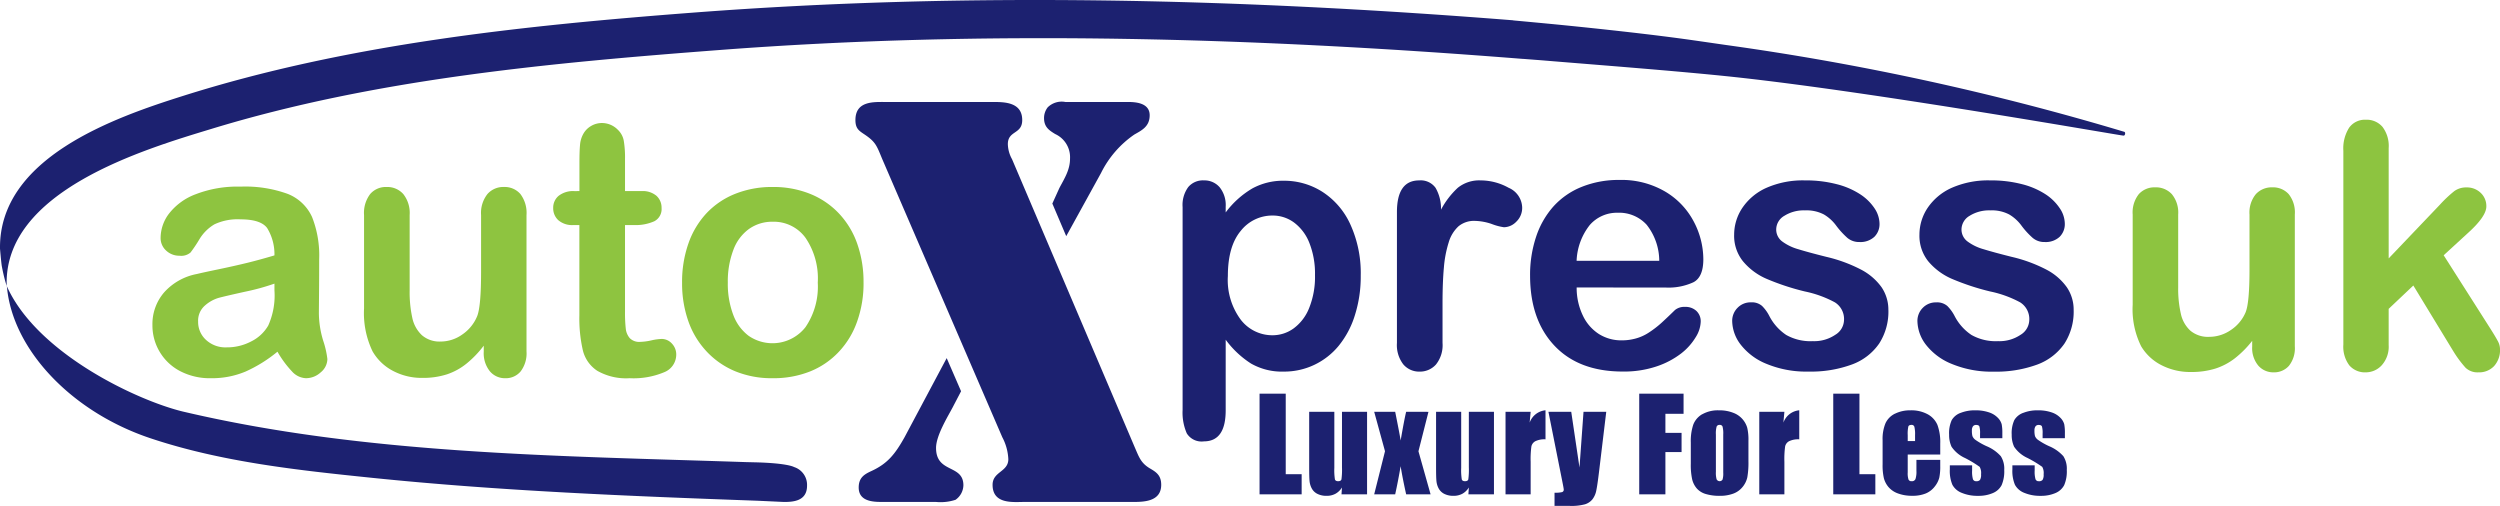 <svg xmlns="http://www.w3.org/2000/svg" width="358.914" height="72.636" viewBox="0 0 358.914 72.636"><g transform="translate(-562 -1297)"><g transform="translate(491.001 657.883)"><g transform="translate(71.001 639.118)"><path d="M68,75.745v.968a10.558,10.558,0,0,1-.889,5.045A5.751,5.751,0,0,1,64.7,84.024a7.444,7.444,0,0,1-3.581.873,4.087,4.087,0,0,1-2.948-1.076,3.473,3.473,0,0,1-1.129-2.611A2.876,2.876,0,0,1,58,78.91a5.184,5.184,0,0,1,2.015-1.126q1.047-.276,3.8-.885A32.179,32.179,0,0,0,68,75.745m.431,9.772a14.784,14.784,0,0,0,2.086,2.834,2.852,2.852,0,0,0,1.992.973,3.131,3.131,0,0,0,2.141-.848,2.517,2.517,0,0,0,.949-1.9,13.14,13.14,0,0,0-.609-2.662,13.808,13.808,0,0,1-.612-3.968q.016-2.032.029-3.679t.014-4.035a14.993,14.993,0,0,0-1.019-6.04,6.417,6.417,0,0,0-3.484-3.323,17.849,17.849,0,0,0-6.78-1.048,16.611,16.611,0,0,0-6.449,1.093,8.683,8.683,0,0,0-3.813,2.764,5.82,5.82,0,0,0-1.22,3.465,2.411,2.411,0,0,0,.8,1.863,2.727,2.727,0,0,0,1.905.734,2.054,2.054,0,0,0,1.592-.462,20.626,20.626,0,0,0,1.269-1.891,6.2,6.2,0,0,1,2.158-2.153,7.806,7.806,0,0,1,3.754-.715q2.894,0,3.818,1.249A7.193,7.193,0,0,1,68,71.693c-1.372.406-2.649.759-3.821,1.048s-2.584.609-4.231.951-2.676.57-3.088.673a8.4,8.4,0,0,0-4.678,2.617,6.951,6.951,0,0,0-1.7,4.722,7.385,7.385,0,0,0,3.969,6.6,9.212,9.212,0,0,0,4.417,1.021,12.453,12.453,0,0,0,4.975-.951,20.132,20.132,0,0,0,4.589-2.856" transform="translate(-28.6 -35.028)" fill="#8ec440" fill-rule="evenodd"/><path d="M137.775,85.583a4.121,4.121,0,0,0,.876,2.809,2.815,2.815,0,0,0,2.215,1,2.772,2.772,0,0,0,2.193-.962,4.274,4.274,0,0,0,.854-2.9V65.968a4.475,4.475,0,0,0-.887-3.031,2.989,2.989,0,0,0-2.35-1,3.022,3.022,0,0,0-2.371,1.015,4.379,4.379,0,0,0-.914,3.014v8.207q0,4.856-.55,6.285a5.867,5.867,0,0,1-2.137,2.65,5.359,5.359,0,0,1-3.115,1.018,3.855,3.855,0,0,1-2.692-.909,4.757,4.757,0,0,1-1.38-2.492,17.217,17.217,0,0,1-.38-3.949V65.968a4.379,4.379,0,0,0-.913-3.014,3.064,3.064,0,0,0-2.4-1.015,2.966,2.966,0,0,0-2.344,1,4.461,4.461,0,0,0-.889,3.031V79.35a12.677,12.677,0,0,0,1.221,6.185,7.242,7.242,0,0,0,2.91,2.792,8.811,8.811,0,0,0,4.257,1.018,11.185,11.185,0,0,0,3.5-.506,9.017,9.017,0,0,0,2.827-1.549,14.749,14.749,0,0,0,2.468-2.57Z" transform="translate(-68.327 -35.094)" fill="#8ec440" fill-rule="evenodd"/><path d="M186.287,50.529a3.364,3.364,0,0,0-2.266.679,2.215,2.215,0,0,0-.779,1.744,2.309,2.309,0,0,0,.744,1.761,3.051,3.051,0,0,0,2.158.69H187v12.96a20.381,20.381,0,0,0,.5,5.025,4.9,4.9,0,0,0,2.07,2.937,8.342,8.342,0,0,0,4.651,1.065,11.377,11.377,0,0,0,4.961-.862,2.72,2.72,0,0,0,1.725-2.5,2.259,2.259,0,0,0-.636-1.624,1.969,1.969,0,0,0-1.428-.651,7.753,7.753,0,0,0-1.53.211,8.091,8.091,0,0,1-1.56.206,1.9,1.9,0,0,1-1.517-.531,2.475,2.475,0,0,1-.576-1.379,20.6,20.6,0,0,1-.108-2.439V55.4h1.221a6.6,6.6,0,0,0,2.983-.542A1.965,1.965,0,0,0,198.8,52.95a2.288,2.288,0,0,0-.728-1.744,3.04,3.04,0,0,0-2.126-.679h-2.393v-4.6a14.628,14.628,0,0,0-.18-2.636,2.872,2.872,0,0,0-.852-1.569,3.19,3.19,0,0,0-2.253-.968,3.056,3.056,0,0,0-1.606.436,2.993,2.993,0,0,0-1.1,1.129,3.82,3.82,0,0,0-.469,1.591c-.057.62-.084,1.471-.084,2.558v4.058Z" transform="translate(-103.824 -23.093)" fill="#8ec440" fill-rule="evenodd"/><path d="M245.416,75.668a10.322,10.322,0,0,1-1.76,6.388,6.022,6.022,0,0,1-8.149,1.26,6.6,6.6,0,0,1-2.226-3.026,12.567,12.567,0,0,1-.781-4.622,12.753,12.753,0,0,1,.792-4.683,6.461,6.461,0,0,1,2.253-3.023,5.727,5.727,0,0,1,3.382-1.035,5.634,5.634,0,0,1,4.729,2.308,10.348,10.348,0,0,1,1.76,6.433m6.57,0a16.472,16.472,0,0,0-.9-5.568,12.151,12.151,0,0,0-2.625-4.355,11.643,11.643,0,0,0-4.147-2.82,14.052,14.052,0,0,0-5.387-.987,14.2,14.2,0,0,0-5.349.976,11.492,11.492,0,0,0-4.12,2.776,12.285,12.285,0,0,0-2.614,4.361,16.609,16.609,0,0,0-.908,5.618,16.344,16.344,0,0,0,.9,5.545,12.236,12.236,0,0,0,2.635,4.352,11.8,11.8,0,0,0,4.11,2.834,13.754,13.754,0,0,0,5.349.99,14.133,14.133,0,0,0,5.387-.973A11.582,11.582,0,0,0,248.44,85.6a12.2,12.2,0,0,0,2.635-4.377,16.339,16.339,0,0,0,.914-5.557" transform="translate(-128.014 -35.094)" fill="#8ec440" fill-rule="evenodd"/><path d="M410.738,73.352a11.937,11.937,0,0,1-.838,4.719,6.66,6.66,0,0,1-2.234,2.934,5.144,5.144,0,0,1-3.018.979,5.711,5.711,0,0,1-4.576-2.245,9.56,9.56,0,0,1-1.843-6.268q0-4.267,1.857-6.48a5.759,5.759,0,0,1,4.562-2.194,5.143,5.143,0,0,1,3.107,1.021,6.7,6.7,0,0,1,2.191,2.951,11.945,11.945,0,0,1,.792,4.583m-12.822-9.82a4.078,4.078,0,0,0-.878-2.809,2.889,2.889,0,0,0-2.261-.973,2.759,2.759,0,0,0-2.229.951,4.333,4.333,0,0,0-.817,2.878V92.717a7.452,7.452,0,0,0,.6,3.351,2.5,2.5,0,0,0,2.447,1.151q3.141,0,3.139-4.455V82.624a13.632,13.632,0,0,0,3.627,3.415,8.935,8.935,0,0,0,4.713,1.162,10.032,10.032,0,0,0,4.349-.954,10.186,10.186,0,0,0,3.511-2.723,12.978,12.978,0,0,0,2.336-4.377,18.331,18.331,0,0,0,.852-5.726,16.834,16.834,0,0,0-1.474-7.314,10.934,10.934,0,0,0-4.018-4.706,10.188,10.188,0,0,0-5.557-1.6,9.164,9.164,0,0,0-4.505,1.1,13.014,13.014,0,0,0-3.835,3.451Z" transform="translate(-221.952 -33.854)" fill="#1c2170" fill-rule="evenodd"/><path d="M469.271,77.458q0-3.041.192-5.156a16.367,16.367,0,0,1,.692-3.643,5.071,5.071,0,0,1,1.415-2.32,3.5,3.5,0,0,1,2.349-.77,7.906,7.906,0,0,1,2.428.45,7.892,7.892,0,0,0,1.741.462,2.525,2.525,0,0,0,1.787-.809,2.732,2.732,0,0,0,.83-2.038,3.174,3.174,0,0,0-1.943-2.817,8.249,8.249,0,0,0-4-1.06,4.9,4.9,0,0,0-3.3,1.06,11.874,11.874,0,0,0-2.409,3.14,5.948,5.948,0,0,0-.787-3.14,2.629,2.629,0,0,0-2.35-1.06c-2.123,0-3.191,1.51-3.191,4.547V83.1a4.53,4.53,0,0,0,.916,3.07,2.972,2.972,0,0,0,2.32,1.038,3.079,3.079,0,0,0,2.371-1.026,4.437,4.437,0,0,0,.94-3.082Z" transform="translate(-262.175 -33.858)" fill="#1c2170" fill-rule="evenodd"/><path d="M513.5,71.23a8.813,8.813,0,0,1,1.905-5.159,5.177,5.177,0,0,1,4.009-1.744,5.335,5.335,0,0,1,4.14,1.721,8.4,8.4,0,0,1,1.811,5.181Zm12.8,3.835a8.523,8.523,0,0,0,3.977-.762c.943-.492,1.417-1.6,1.417-3.3a11.638,11.638,0,0,0-1.369-5.4,10.855,10.855,0,0,0-4.112-4.316,12.384,12.384,0,0,0-6.575-1.669,14.136,14.136,0,0,0-5.365.979,10.945,10.945,0,0,0-4.082,2.806,12.324,12.324,0,0,0-2.511,4.391,17.222,17.222,0,0,0-.859,5.551q0,6.361,3.5,10.07t9.8,3.71A14.713,14.713,0,0,0,525,86.38a12.028,12.028,0,0,0,3.527-1.864,8.533,8.533,0,0,0,2.089-2.35,4.459,4.459,0,0,0,.7-2.141,2.04,2.04,0,0,0-.625-1.608,2.3,2.3,0,0,0-1.625-.576,2.127,2.127,0,0,0-1.442.451c-.811.793-1.474,1.418-1.986,1.885a14.278,14.278,0,0,1-1.679,1.293,6.619,6.619,0,0,1-1.881.885,7.436,7.436,0,0,1-2.145.292,6.01,6.01,0,0,1-3.2-.89,6.34,6.34,0,0,1-2.325-2.65,9.17,9.17,0,0,1-.9-4.052Z" transform="translate(-287.156 -33.785)" fill="#1c2170" fill-rule="evenodd"/><path d="M596.2,78.375a5.736,5.736,0,0,0-.989-3.3,8.414,8.414,0,0,0-2.929-2.511,21.152,21.152,0,0,0-4.972-1.83q-2.563-.642-4.026-1.093a7.114,7.114,0,0,1-2.323-1.118,2.127,2.127,0,0,1-.863-1.744,2.284,2.284,0,0,1,1.175-1.944,5.225,5.225,0,0,1,2.948-.776,5.391,5.391,0,0,1,2.73.589,5.924,5.924,0,0,1,1.749,1.588,11.8,11.8,0,0,0,1.617,1.774,2.585,2.585,0,0,0,1.719.592,2.942,2.942,0,0,0,2.142-.737,2.556,2.556,0,0,0,.752-1.907,4.082,4.082,0,0,0-.706-2.178,7.144,7.144,0,0,0-2.062-2.027,11.185,11.185,0,0,0-3.379-1.455,17.533,17.533,0,0,0-4.562-.543,12.961,12.961,0,0,0-5.527,1.068,8.17,8.17,0,0,0-3.463,2.887,6.919,6.919,0,0,0-1.172,3.832,5.834,5.834,0,0,0,1.272,3.83,9.064,9.064,0,0,0,3.39,2.517,34.9,34.9,0,0,0,5.5,1.813,15.72,15.72,0,0,1,4.3,1.56,2.825,2.825,0,0,1,1.309,2.6,2.534,2.534,0,0,1-1.258,2.063,5.38,5.38,0,0,1-3.22.909,7.077,7.077,0,0,1-3.821-.892,7.274,7.274,0,0,1-2.412-2.7,5.641,5.641,0,0,0-1.051-1.46,2.214,2.214,0,0,0-1.579-.52,2.6,2.6,0,0,0-1.943.787,2.641,2.641,0,0,0-.768,1.9,5.694,5.694,0,0,0,1.2,3.357,8.836,8.836,0,0,0,3.71,2.781,14.885,14.885,0,0,0,6.036,1.115,17.052,17.052,0,0,0,6.265-1.026,8.138,8.138,0,0,0,3.9-3.015,8.463,8.463,0,0,0,1.315-4.792" transform="translate(-325.097 -33.857)" fill="#1c2170" fill-rule="evenodd"/><path d="M657.57,78.375a5.7,5.7,0,0,0-.994-3.3,8.309,8.309,0,0,0-2.921-2.511,21.05,21.05,0,0,0-4.975-1.83q-2.558-.642-4.023-1.093a7.062,7.062,0,0,1-2.323-1.118,2.131,2.131,0,0,1-.865-1.744,2.293,2.293,0,0,1,1.172-1.944,5.252,5.252,0,0,1,2.951-.776,5.378,5.378,0,0,1,2.73.589,5.926,5.926,0,0,1,1.749,1.588,11.378,11.378,0,0,0,1.619,1.774,2.563,2.563,0,0,0,1.717.592,2.942,2.942,0,0,0,2.142-.737,2.566,2.566,0,0,0,.752-1.907,4.012,4.012,0,0,0-.709-2.178,7.129,7.129,0,0,0-2.053-2.027,11.213,11.213,0,0,0-3.385-1.455,17.518,17.518,0,0,0-4.562-.543,12.974,12.974,0,0,0-5.529,1.068A8.218,8.218,0,0,0,636.6,63.71a6.917,6.917,0,0,0-1.169,3.832,5.861,5.861,0,0,0,1.266,3.83,9.182,9.182,0,0,0,3.393,2.517,34.943,34.943,0,0,0,5.5,1.813,15.78,15.78,0,0,1,4.3,1.56,2.829,2.829,0,0,1,1.307,2.6,2.546,2.546,0,0,1-1.253,2.063,5.4,5.4,0,0,1-3.22.909,7.091,7.091,0,0,1-3.827-.892,7.264,7.264,0,0,1-2.407-2.695,5.758,5.758,0,0,0-1.054-1.46,2.237,2.237,0,0,0-1.585-.52,2.6,2.6,0,0,0-1.943.787,2.653,2.653,0,0,0-.768,1.905,5.747,5.747,0,0,0,1.2,3.357,8.856,8.856,0,0,0,3.716,2.781,14.914,14.914,0,0,0,6.042,1.115,17.108,17.108,0,0,0,6.268-1.026,8.167,8.167,0,0,0,3.891-3.015,8.5,8.5,0,0,0,1.315-4.792" transform="translate(-359.867 -33.857)" fill="#1c2170" fill-rule="evenodd"/><path d="M347.014,48.356l1.994,4.683L354,43.979a14.518,14.518,0,0,1,4.788-5.532c1.067-.606,2.2-1.151,2.2-2.764,0-1.835-2.128-1.91-3.193-1.91h-8.912a2.862,2.862,0,0,0-2.53.765,2.5,2.5,0,0,0-.531,1.538c0,1.3.733,1.766,1.6,2.3a3.659,3.659,0,0,1,2.131,3.537c0,1.613-.8,2.834-1.531,4.219Z" transform="translate(-195.936 -19.134)" fill="#1c2170" fill-rule="evenodd"/><path d="M299.134,123.379l-2.064-4.756-6.05,11.361c-1.337,2.38-2.4,3.76-4.726,4.836-1,.462-1.857.923-1.857,2.383,0,1.994,2.059,2.069,3.323,2.069h7.78a6.848,6.848,0,0,0,2.8-.309,2.621,2.621,0,0,0,1.129-2.075c0-3.065-3.926-1.685-3.926-5.373,0-1.766,1.663-4.452,2.393-5.837Z" transform="translate(-161.16 -67.211)" fill="#1c2170" fill-rule="evenodd"/><path d="M323.462,83.365,305.836,41.986a4.673,4.673,0,0,1-.6-2.155c0-1.988,2.064-1.382,2.064-3.456,0-2.6-2.592-2.6-4.255-2.6H287.676c-1.727,0-4.322-.159-4.322,2.6,0,1.235.531,1.543,1.326,2.074,1.6,1.077,1.733,1.616,2.531,3.537l17.23,39.922a7.417,7.417,0,0,1,.865,3.145c0,1.847-2.261,1.766-2.261,3.685,0,2.839,2.991,2.458,4.589,2.458h15.495c1.528,0,4.126,0,4.126-2.458,0-1.382-.733-1.838-1.663-2.381-1.264-.765-1.528-1.613-2.129-2.992" transform="translate(-160.546 -19.135)" fill="#1c2170" fill-rule="evenodd"/><path d="M2.263,94.783H2.22l.034.115c.813,8.976,9.227,17.912,20.561,21.709,10.224,3.424,21.2,4.6,31.841,5.693,18.408,1.891,36.936,2.626,55.422,3.293l3.716.172c1.264,0,3.326-.081,3.326-2.333a2.685,2.685,0,0,0-1.862-2.678c-.445-.234-2-.592-5.651-.679l-1.347-.033c-26.778-.9-54.574-1.087-80.764-7.259-6.555-1.593-20.934-8.334-25.263-18Z" transform="translate(-1.258 -53.703)" fill="#1c2170" fill-rule="evenodd"/><path d="M.963,41.08h0C.44,27.43,20.652,21.455,30.364,18.5,53.9,11.316,78.982,9.032,103.347,7.175c38.486-2.932,76.864-1.769,115.315,1.282l-.008-.006c.755.061,1.962.147,3.223.25,5.621.473,19.1,1.494,27.176,2.364,20.493,2.211,55.684,8.462,55.783,8.4.269.067.353-.484.137-.542A381.3,381.3,0,0,0,247.9,6.474c-2.247-.32-4.594-.673-7.028-1-6.241-.826-13.368-1.563-17.807-2-2.045-.195-4.705-.445-5.767-.542l-.091-.022C177.975-.2,138.926-1.194,99.661,1.8,75.1,3.673,49.93,6.29,26.281,13.766,16.421,16.883-.179,22.656,0,35.719c0,0,.191,2.194.272,2.559.137.729.307,1.477.514,2.211Z" transform="translate(-0.001)" fill="#1c2170" fill-rule="evenodd"/></g><path d="M20.337-3.086v-.837a14.575,14.575,0,0,1-2.464,2.488A9.078,9.078,0,0,1,15.049.06a11.442,11.442,0,0,1-3.493.49A9.035,9.035,0,0,1,7.309-.431,7.165,7.165,0,0,1,4.4-3.134a11.963,11.963,0,0,1-1.22-5.981V-22.06a4.223,4.223,0,0,1,.885-2.931,3.024,3.024,0,0,1,2.345-.969,3.109,3.109,0,0,1,2.393.981,4.157,4.157,0,0,1,.909,2.919V-11.6A16.137,16.137,0,0,0,10.1-7.788a4.584,4.584,0,0,0,1.376,2.417,3.932,3.932,0,0,0,2.692.873,5.478,5.478,0,0,0,3.11-.981A5.726,5.726,0,0,0,19.4-8.039q.55-1.388.55-6.077V-22.06a4.157,4.157,0,0,1,.909-2.919,3.08,3.08,0,0,1,2.369-.981,3.024,3.024,0,0,1,2.345.969,4.223,4.223,0,0,1,.885,2.931V-3.134a4.039,4.039,0,0,1-.849,2.8A2.826,2.826,0,0,1,23.423.6,2.85,2.85,0,0,1,21.21-.371,3.914,3.914,0,0,1,20.337-3.086Zm28.9.694-5.766-9.475-3.541,3.35v5.192a3.99,3.99,0,0,1-.993,2.907A3.106,3.106,0,0,1,36.654.6a2.955,2.955,0,0,1-2.369-1,4.449,4.449,0,0,1-.861-2.967v-27.85a5.536,5.536,0,0,1,.837-3.314,2.793,2.793,0,0,1,2.393-1.136,2.994,2.994,0,0,1,2.393,1.029,4.545,4.545,0,0,1,.885,3.039v15.839l7.345-7.7a18.065,18.065,0,0,1,2.082-1.962,2.872,2.872,0,0,1,1.747-.526,2.827,2.827,0,0,1,2.034.778,2.585,2.585,0,0,1,.813,1.95q0,1.436-2.656,3.828l-3.469,3.182,6.7,10.527q.742,1.172,1.065,1.782a2.486,2.486,0,0,1,.323,1.16A3.422,3.422,0,0,1,55.065-.3a2.938,2.938,0,0,1-2.237.9,2.492,2.492,0,0,1-1.842-.646A15.617,15.617,0,0,1,49.239-2.393Z" transform="translate(373.999 691.973)" fill="#8dc440"/><path d="M1465.61,410.334v7.973a10.25,10.25,0,0,1-.076,1.723q-.076.268-.478.268-.375,0-.46-.259a8.417,8.417,0,0,1-.085-1.643v-8.062H1460.9v7.991q0,1.527.063,2.04a2.78,2.78,0,0,0,.317.987,1.858,1.858,0,0,0,.79.759,2.847,2.847,0,0,0,1.348.286,2.594,2.594,0,0,0,1.263-.3,2.514,2.514,0,0,0,.924-.9l-.063.984h3.669V410.334Zm9.213,0q-.27,1.092-.792,4.125-.055-.492-.783-4.125h-3.015l1.553,5.661-1.553,6.187h3.015q.423-1.924.783-4.036.269,1.691.792,4.036h3.506L1476.588,416l1.437-5.661Zm9,0v7.973a10.29,10.29,0,0,1-.076,1.723q-.076.268-.478.268-.375,0-.46-.259a8.407,8.407,0,0,1-.085-1.643v-8.062h-3.607v7.991q0,1.527.063,2.04a2.782,2.782,0,0,0,.317.987,1.857,1.857,0,0,0,.79.759,2.844,2.844,0,0,0,1.348.286,2.593,2.593,0,0,0,1.263-.3,2.513,2.513,0,0,0,.924-.9l-.062.984h3.669V410.334Zm16.463,0-.578,8-1.185-8h-3.274l1.975,9.911q.223,1.1.223,1.241a.359.359,0,0,1-.241.379,4.168,4.168,0,0,1-1.082.085v1.893h2.187a7.531,7.531,0,0,0,2.182-.228,2.218,2.218,0,0,0,1.067-.71,2.974,2.974,0,0,0,.549-1.223q.165-.741.409-2.776l1.031-8.572Zm-7.733,1.558.143-1.558h-3.606v11.848h3.606V417.5a13.335,13.335,0,0,1,.107-2.2,1.125,1.125,0,0,1,.571-.746,3.022,3.022,0,0,1,1.455-.268v-4.17a2.681,2.681,0,0,0-2.276,1.772m26.844,8.152a3.46,3.46,0,0,1-.107-1.094V413.6a3.617,3.617,0,0,1,.107-1.147.423.423,0,0,1,.428-.237.4.4,0,0,1,.42.237,3.937,3.937,0,0,1,.1,1.147v5.464a3.02,3.02,0,0,1-.1,1,.488.488,0,0,1-.844-.023m-2.071-9.362a2.967,2.967,0,0,0-1.285,1.491,7.43,7.43,0,0,0-.357,2.58v3.036a9.655,9.655,0,0,0,.2,2.263,3.128,3.128,0,0,0,.656,1.286,2.755,2.755,0,0,0,1.29.8,6.768,6.768,0,0,0,2.027.263,5.406,5.406,0,0,0,1.9-.308,3.1,3.1,0,0,0,1.353-.955,3.29,3.29,0,0,0,.688-1.393,12.255,12.255,0,0,0,.161-2.344v-2.9a7.429,7.429,0,0,0-.174-1.875,3.267,3.267,0,0,0-1.991-2.139,5.425,5.425,0,0,0-2.084-.361,4.526,4.526,0,0,0-2.375.562m11.642,1.21.143-1.558h-3.606V422.18h3.606V417.5a13.416,13.416,0,0,1,.107-2.2,1.125,1.125,0,0,1,.572-.746,3.022,3.022,0,0,1,1.455-.268v-4.17a2.681,2.681,0,0,0-2.276,1.772m17.848,1.781a4.744,4.744,0,0,1,.09-1.228q.089-.228.464-.228a.388.388,0,0,1,.4.268,4.381,4.381,0,0,1,.1,1.188v.866h-1.053Zm-1.812-3.076a2.882,2.882,0,0,0-1.375,1.375,5.883,5.883,0,0,0-.419,2.451v3.455a8.185,8.185,0,0,0,.187,2.013,3.279,3.279,0,0,0,.674,1.268,3.231,3.231,0,0,0,1.362.906,5.7,5.7,0,0,0,2.018.33,4.992,4.992,0,0,0,1.959-.335,3.153,3.153,0,0,0,1.29-1,3.435,3.435,0,0,0,.647-1.259,7.86,7.86,0,0,0,.138-1.688v-.875h-3.419V418.8a3.368,3.368,0,0,1-.138,1.192.541.541,0,0,1-.549.308.451.451,0,0,1-.447-.232,2.844,2.844,0,0,1-.116-1.036v-2.563h4.669V414.9a7.156,7.156,0,0,0-.4-2.674,3.167,3.167,0,0,0-1.384-1.527,4.913,4.913,0,0,0-2.5-.576,4.848,4.848,0,0,0-2.2.477m9.406-.112a2.435,2.435,0,0,0-1.272,1.04,4.475,4.475,0,0,0-.375,2.094,3.973,3.973,0,0,0,.348,1.728,4.644,4.644,0,0,0,1.938,1.621,16.673,16.673,0,0,1,2.1,1.268,1.8,1.8,0,0,1,.2,1.062,1.434,1.434,0,0,1-.152.808.646.646,0,0,1-.535.192.468.468,0,0,1-.478-.286,3.937,3.937,0,0,1-.12-1.241v-.75h-3.2v.571a5.154,5.154,0,0,0,.366,2.214,2.571,2.571,0,0,0,1.344,1.161,5.836,5.836,0,0,0,2.352.429,5.127,5.127,0,0,0,2.12-.4,2.492,2.492,0,0,0,1.254-1.134,4.973,4.973,0,0,0,.375-2.183,3.34,3.34,0,0,0-.491-1.973,5.674,5.674,0,0,0-2.062-1.446,9.91,9.91,0,0,1-1.558-.884,1.263,1.263,0,0,1-.455-.558,3.035,3.035,0,0,1-.076-.8.993.993,0,0,1,.152-.6.534.534,0,0,1,.455-.2q.375,0,.469.219a3.429,3.429,0,0,1,.094,1.04v.643h3.2v-.688a6.625,6.625,0,0,0-.094-1.312,2.125,2.125,0,0,0-.536-.911,3.082,3.082,0,0,0-1.268-.79,5.913,5.913,0,0,0-2-.3,5.489,5.489,0,0,0-2.084.366m8.973,0a2.434,2.434,0,0,0-1.272,1.04,4.47,4.47,0,0,0-.375,2.094,3.969,3.969,0,0,0,.348,1.728,4.645,4.645,0,0,0,1.937,1.621,16.647,16.647,0,0,1,2.1,1.268,1.8,1.8,0,0,1,.2,1.062,1.437,1.437,0,0,1-.152.808.648.648,0,0,1-.536.192.467.467,0,0,1-.478-.286,3.944,3.944,0,0,1-.121-1.241v-.75h-3.2v.571a5.147,5.147,0,0,0,.366,2.214,2.571,2.571,0,0,0,1.344,1.161,5.839,5.839,0,0,0,2.352.429,5.128,5.128,0,0,0,2.12-.4,2.5,2.5,0,0,0,1.254-1.134,4.976,4.976,0,0,0,.375-2.183,3.343,3.343,0,0,0-.491-1.973,5.675,5.675,0,0,0-2.062-1.446,9.893,9.893,0,0,1-1.558-.884,1.261,1.261,0,0,1-.455-.558,3.045,3.045,0,0,1-.076-.8.992.992,0,0,1,.152-.6.534.534,0,0,1,.455-.2q.375,0,.469.219a3.425,3.425,0,0,1,.094,1.04v.643h3.2v-.688a6.589,6.589,0,0,0-.094-1.312,2.123,2.123,0,0,0-.535-.911,3.085,3.085,0,0,0-1.268-.79,5.915,5.915,0,0,0-2-.3,5.489,5.489,0,0,0-2.084.366m-109.638-2.759v14.455h6.044v-2.893h-2.286V407.727Zm54.508,0v14.455h3.758v-6.071h2.321v-2.75h-2.321V410.62h2.607v-2.893Zm27.855,0v14.455h6.044v-2.893H1539.9V407.727Z" transform="translate(-1201.948 287.903)" fill="#1c2170"/></g></g></svg>